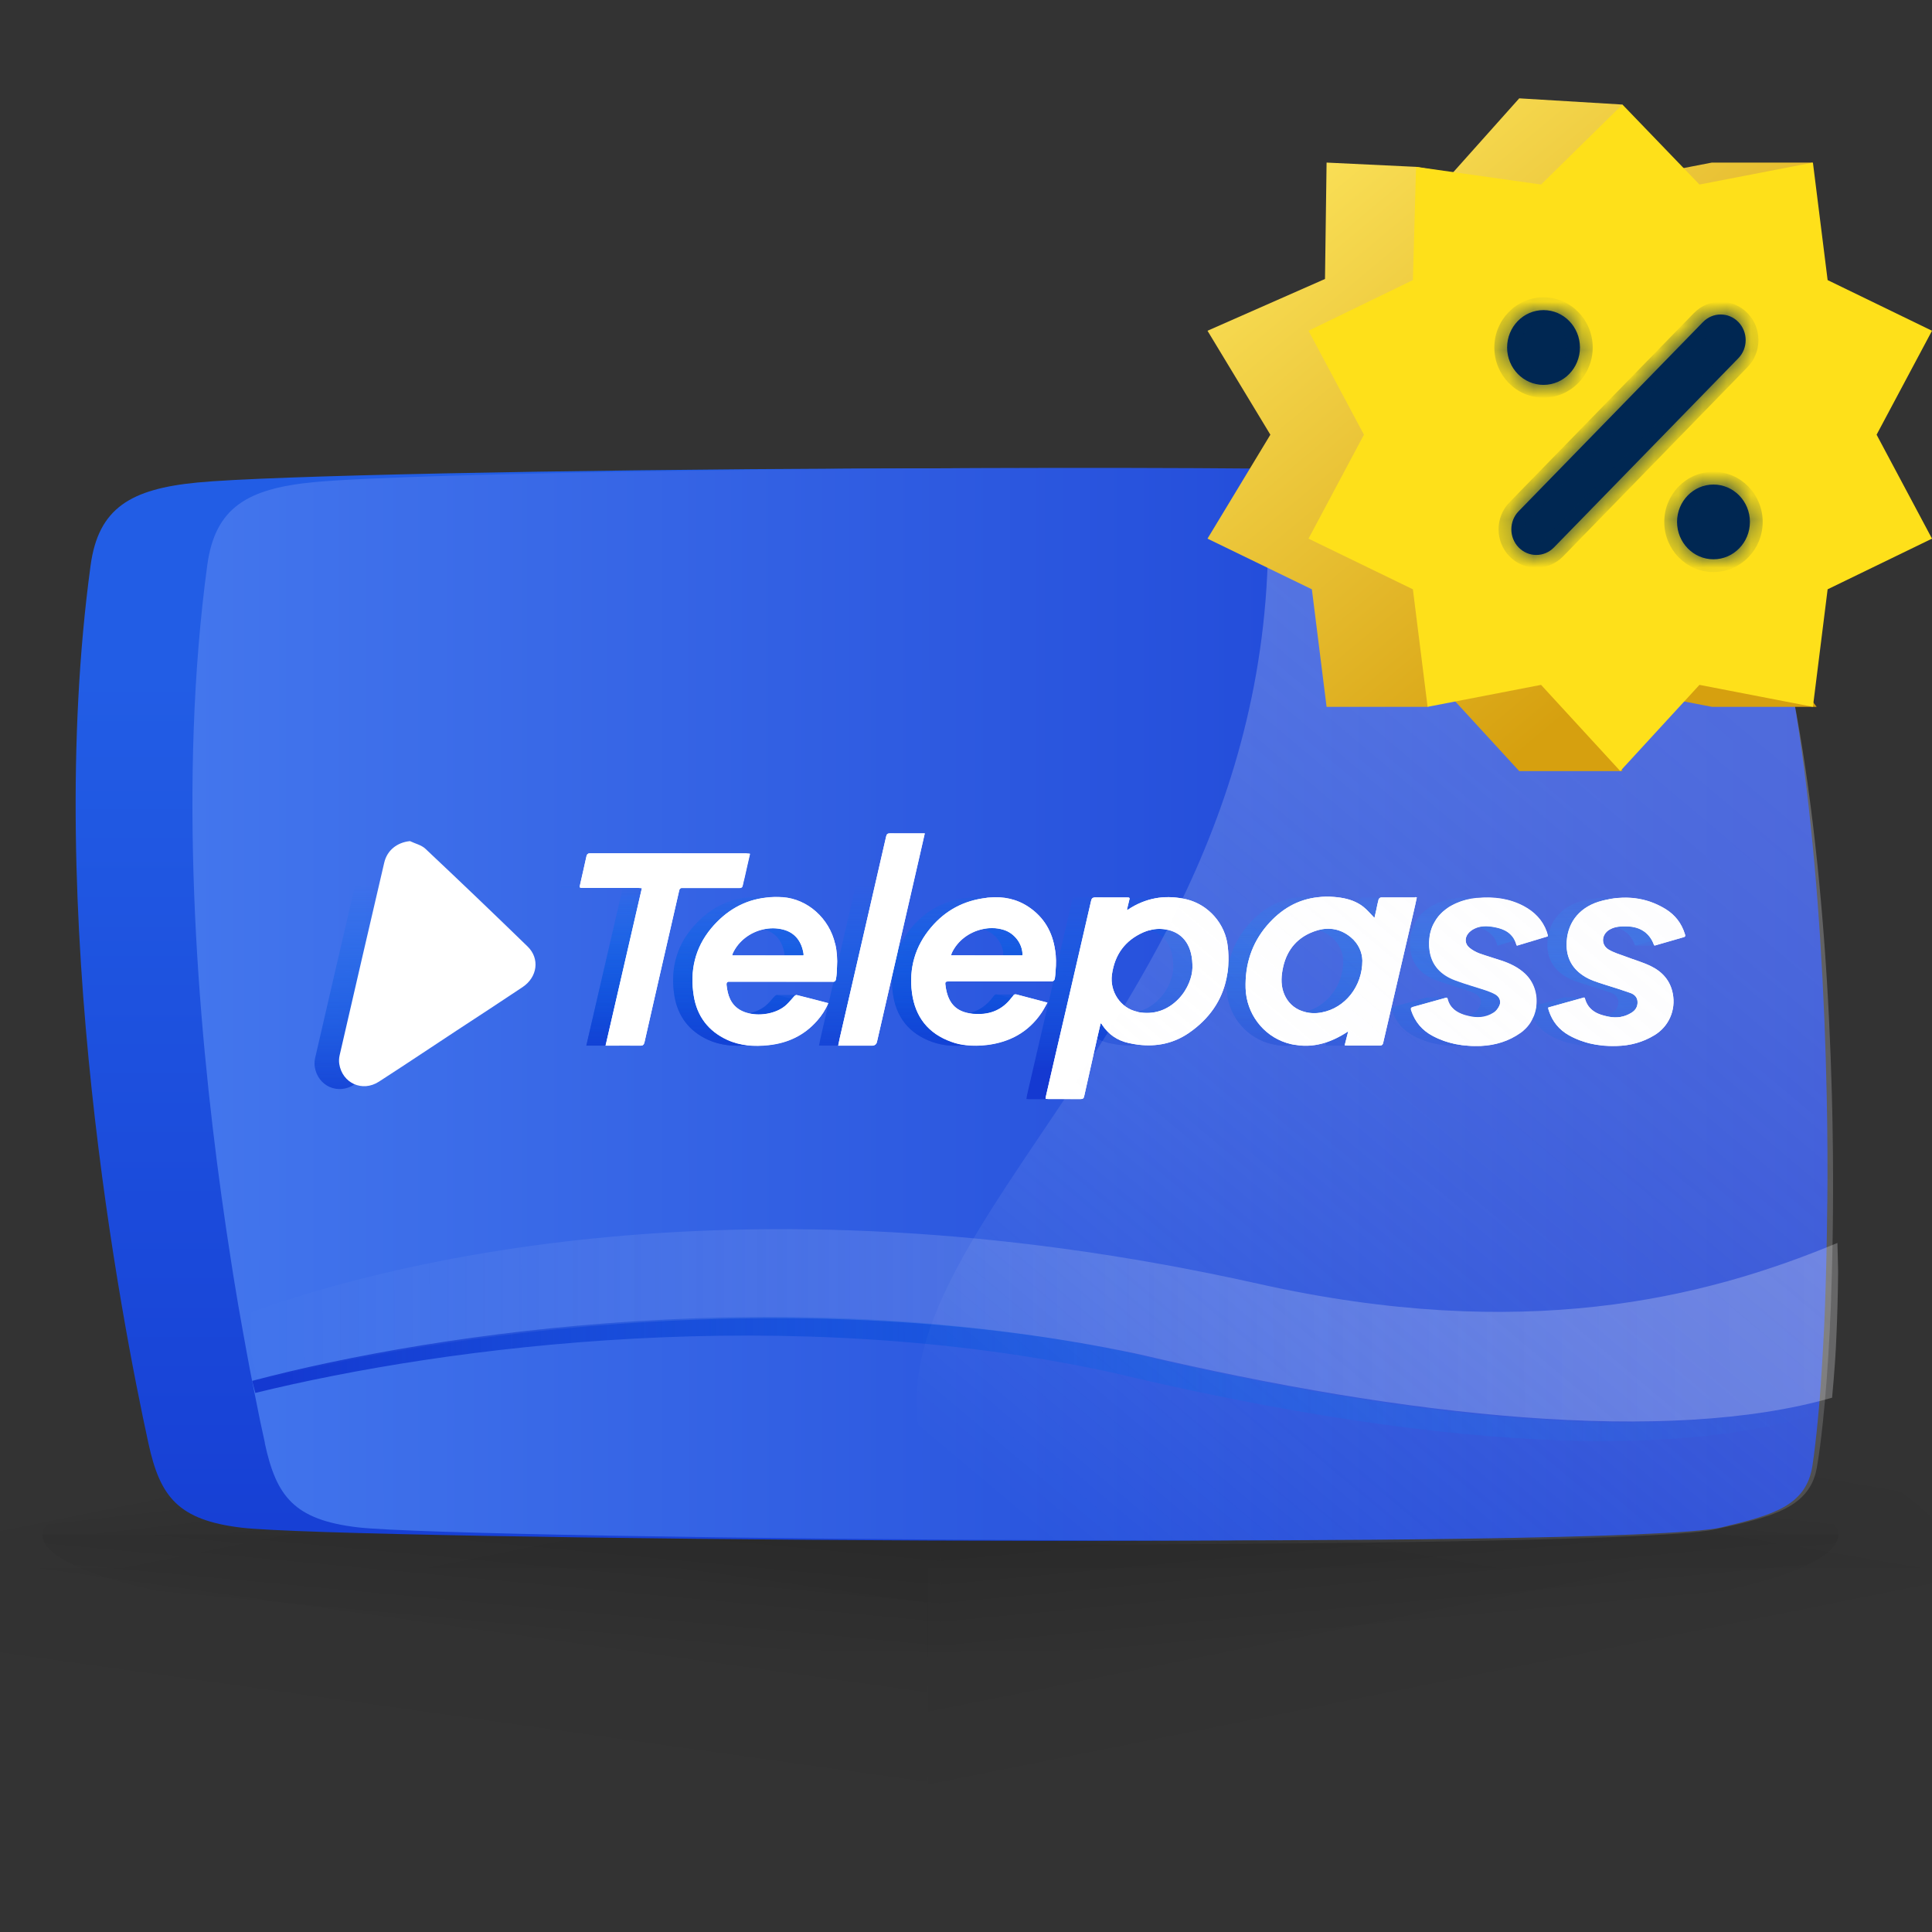 <svg width="80" height="80" viewBox="0 0 80 80" fill="none" xmlns="http://www.w3.org/2000/svg">
<rect x="0" y="0" width="80" height="80" fill="#333333" stroke="none"/>
<g clip-path="url(#clip0_6720_193381)">
<g clip-path="url(#clip1_6720_193381)">
<path opacity="0.05" d="M-4.09 64.929H38.408V75.312C14.825 75.156 -4.09 70.562 -4.09 64.929Z" fill="url(#paint0_linear_6720_193381)"/>
<path opacity="0.05" d="M38.408 55.13V64.933H-4.092C-4.092 59.518 14.404 55.125 37.22 55.125C37.617 55.125 38.014 55.125 38.408 55.125V55.13Z" fill="url(#paint1_linear_6720_193381)"/>
<path opacity="0.05" d="M38.408 64.933H80.908C80.908 59.518 62.413 55.125 39.596 55.125C39.199 55.125 38.803 55.125 38.408 55.125V64.933Z" fill="url(#paint2_linear_6720_193381)"/>
<g opacity="0.05">
<path d="M80.904 64.929H38.406V75.312C61.989 75.156 80.904 70.562 80.904 64.929Z" fill="url(#paint3_linear_6720_193381)" style="mix-blend-mode:multiply"/>
</g>
<g opacity="0.7">
<path opacity="0.2" d="M38.939 59.377V63.543H1.752C1.752 61.242 17.936 59.375 37.9 59.375C38.247 59.375 38.594 59.375 38.939 59.375V59.377Z" fill="url(#paint4_linear_6720_193381)"/>
<path opacity="0.2" d="M38.939 59.377V63.543H76.127C76.127 61.242 59.943 59.375 39.979 59.375C39.632 59.375 39.285 59.375 38.939 59.375V59.377Z" fill="url(#paint5_linear_6720_193381)"/>
<path opacity="0.2" d="M1.752 63.543H38.939V68.406C18.304 68.333 1.752 66.181 1.752 63.543Z" fill="url(#paint6_linear_6720_193381)"/>
<path opacity="0.2" d="M76.127 63.543H38.939V68.406C59.575 68.333 76.127 66.181 76.127 63.543Z" fill="url(#paint7_linear_6720_193381)"/>
</g>
<path d="M67.995 21.984C67.517 20.49 66.007 20.31 63.768 19.98C57.078 19 14.04 19.411 8.174 19.98C5.419 20.246 4.074 21.029 3.751 23.415C1.784 37.849 5.037 54.686 6.149 59.778C6.63 61.978 7.37 62.946 10.012 63.259C14.14 63.751 62.912 64.184 66.741 63.259C68.85 62.749 70.256 62.381 70.514 60.707C71.53 54.057 70.017 31.268 67.999 21.98L67.995 21.984Z" fill="url(#paint8_linear_6720_193381)"/>
<path d="M75.661 49.838L75.661 49.958C75.649 51.281 75.622 52.548 75.582 53.73C75.574 53.952 75.566 54.171 75.558 54.385C75.546 54.607 75.538 54.821 75.53 55.031C75.49 55.832 75.446 56.581 75.398 57.279C75.382 57.51 75.362 57.733 75.35 57.951C75.322 58.26 75.297 58.555 75.269 58.837C75.201 59.54 75.129 60.165 75.049 60.691C74.792 62.37 73.392 62.734 71.293 63.243C70.275 63.487 66.109 63.637 60.45 63.718C55.812 63.783 50.169 63.8 44.458 63.778C30.908 63.736 16.931 63.496 14.807 63.243C12.177 62.931 11.441 61.963 10.966 59.762C10.966 59.754 10.966 59.745 10.966 59.736C10.845 59.201 10.704 58.529 10.551 57.741C10.482 57.412 10.418 57.065 10.345 56.697L10.216 56.003C10.104 55.387 9.983 54.727 9.862 54.025C9.826 53.802 9.789 53.575 9.749 53.344C9.685 52.963 9.62 52.569 9.56 52.163C9.431 51.332 9.298 50.459 9.173 49.542C8.149 42.131 7.374 32.309 8.583 23.4C8.908 21.015 10.243 20.231 12.986 19.966C16.895 19.585 37.343 19.272 52.462 19.405C53.306 19.405 54.139 19.418 54.951 19.431C61.298 19.512 66.378 19.679 68.337 19.966C70.565 20.291 72.073 20.471 72.549 21.965C74.617 27.604 75.469 37.015 75.64 45.359C75.672 46.896 75.681 48.395 75.665 49.834L75.661 49.838Z" fill="url(#paint9_linear_6720_193381)"/>
<path d="M36.843 34.508C36.581 34.508 36.322 34.507 36.064 34.507C35.961 34.507 35.924 34.536 35.9 34.639C35.486 36.441 35.072 38.247 34.65 40.05C34.605 40.251 34.56 40.452 34.515 40.653C34.335 41.433 34.154 42.213 33.974 42.993C33.954 43.088 33.937 43.182 33.913 43.293L35.307 43.293C35.425 43.293 35.496 43.239 35.52 43.129C36.118 40.535 36.712 37.948 37.306 35.353C37.372 35.078 37.434 34.803 37.499 34.508L36.843 34.508ZM68.974 38.676C68.839 38.229 68.572 37.888 68.183 37.642C68.023 37.543 67.863 37.461 67.703 37.399C67.654 37.374 67.604 37.358 67.555 37.342C67.342 37.264 67.129 37.214 66.911 37.19L66.899 37.19C66.46 37.136 66.009 37.177 65.55 37.292C64.672 37.513 64.135 38.125 64.082 38.975C64.041 39.562 64.251 40.05 64.755 40.387C65.026 40.572 65.333 40.662 65.637 40.761C65.998 40.876 66.359 40.987 66.711 41.11C66.875 41.168 67.007 41.287 67.011 41.48C67.019 41.681 66.925 41.833 66.752 41.936C66.662 41.993 66.568 42.034 66.474 42.063L66.466 42.063C66.437 42.075 66.404 42.083 66.375 42.092C66.342 42.104 66.302 42.112 66.269 42.116C66.125 42.137 65.973 42.128 65.826 42.1C65.801 42.1 65.781 42.091 65.76 42.083C65.379 42.005 65.046 41.861 64.886 41.496C64.862 41.442 64.846 41.389 64.829 41.327C64.829 41.319 64.817 41.315 64.8 41.299C64.403 41.409 64.005 41.524 63.599 41.635C63.509 41.66 63.41 41.688 63.32 41.713C63.32 41.742 63.32 41.75 63.32 41.762C63.328 41.791 63.336 41.824 63.349 41.852C63.382 41.947 63.423 42.037 63.464 42.128L63.464 42.136C63.496 42.193 63.529 42.255 63.566 42.308C63.644 42.431 63.743 42.538 63.853 42.637C63.874 42.657 63.894 42.674 63.919 42.69C64.001 42.756 64.083 42.813 64.177 42.867C64.793 43.212 65.453 43.327 66.15 43.311C66.232 43.311 66.31 43.303 66.388 43.294L66.396 43.294C66.466 43.286 66.531 43.278 66.601 43.27C66.999 43.209 67.376 43.077 67.725 42.86C68.315 42.503 68.606 41.825 68.479 41.152C68.376 40.606 68.04 40.24 67.564 40.006C67.228 39.846 66.863 39.743 66.51 39.608C66.28 39.521 66.038 39.452 65.829 39.328C65.485 39.127 65.517 38.688 65.866 38.491C66.1 38.355 66.35 38.355 66.608 38.359C66.67 38.359 66.727 38.368 66.78 38.376C66.813 38.384 66.85 38.392 66.883 38.401C66.924 38.409 66.965 38.421 67.006 38.434C67.035 38.434 67.067 38.45 67.092 38.462C67.121 38.479 67.154 38.487 67.178 38.503C67.195 38.512 67.211 38.52 67.227 38.532C67.256 38.548 67.281 38.565 67.309 38.586C67.35 38.61 67.387 38.647 67.424 38.684C67.457 38.713 67.49 38.75 67.514 38.787C67.592 38.881 67.65 39 67.699 39.132C67.699 39.132 67.711 39.14 67.728 39.152C67.957 39.087 68.187 39.017 68.421 38.955C68.577 38.91 68.724 38.865 68.88 38.82C68.88 38.82 68.909 38.808 68.925 38.804C69.003 38.779 68.987 38.73 68.97 38.676L68.974 38.676ZM61.363 39.77C61.064 39.667 60.752 39.581 60.457 39.474C60.313 39.421 60.17 39.339 60.055 39.244C59.866 39.092 59.842 38.854 59.985 38.661C60.055 38.575 60.157 38.497 60.26 38.448C60.518 38.317 60.805 38.333 61.08 38.382C61.109 38.391 61.142 38.395 61.17 38.403C61.178 38.403 61.183 38.403 61.187 38.403C61.232 38.415 61.277 38.428 61.322 38.44C61.33 38.44 61.334 38.44 61.339 38.448C61.388 38.465 61.437 38.481 61.482 38.506C61.576 38.547 61.663 38.6 61.736 38.674C61.753 38.691 61.765 38.703 61.781 38.719C61.81 38.748 61.835 38.781 61.859 38.81C61.884 38.843 61.9 38.88 61.917 38.912C61.933 38.937 61.941 38.962 61.95 38.99C61.97 39.027 61.983 39.068 61.995 39.114C61.995 39.126 62.011 39.134 62.023 39.151C62.261 39.081 62.495 39.011 62.733 38.937C62.922 38.88 63.114 38.822 63.303 38.765C63.303 38.736 63.303 38.716 63.295 38.695C63.282 38.654 63.27 38.613 63.258 38.572C63.085 38.087 62.749 37.751 62.306 37.512C62.199 37.455 62.093 37.406 61.982 37.369C61.941 37.348 61.9 37.336 61.851 37.323C61.633 37.245 61.412 37.204 61.187 37.179C60.912 37.151 60.633 37.155 60.354 37.179C60.059 37.208 59.776 37.278 59.501 37.401C58.702 37.754 58.3 38.451 58.402 39.322C58.485 39.962 58.878 40.361 59.457 40.578C59.887 40.743 60.338 40.866 60.773 41.014C60.904 41.055 61.032 41.109 61.146 41.178C61.31 41.281 61.372 41.47 61.286 41.642C61.237 41.749 61.155 41.864 61.056 41.926C60.966 41.983 60.872 42.028 60.782 42.061C60.749 42.069 60.716 42.082 60.687 42.086C60.659 42.086 60.626 42.098 60.593 42.102C60.351 42.139 60.109 42.102 59.863 42.024C59.838 42.016 59.822 42.007 59.806 41.999C59.531 41.909 59.313 41.757 59.199 41.49C59.178 41.449 59.166 41.404 59.153 41.354C59.145 41.326 59.129 41.309 59.116 41.305C59.075 41.305 59.047 41.313 59.034 41.317C58.6 41.441 58.165 41.559 57.73 41.678C57.636 41.703 57.612 41.744 57.648 41.834C57.804 42.311 58.104 42.66 58.547 42.89C59.162 43.214 59.826 43.325 60.515 43.297C60.548 43.297 60.581 43.297 60.614 43.289C60.642 43.289 60.675 43.289 60.704 43.281L60.737 43.281C60.872 43.264 61.003 43.244 61.13 43.211C61.184 43.199 61.237 43.186 61.286 43.17C61.598 43.084 61.893 42.944 62.168 42.751C62.976 42.181 63.057 40.97 62.348 40.3C62.069 40.041 61.733 39.881 61.376 39.762L61.363 39.77ZM30.118 35.335C28.227 35.334 26.332 35.334 24.438 35.333L23.642 35.333C23.544 35.333 23.507 35.362 23.486 35.46C23.404 35.842 23.314 36.224 23.228 36.61C23.191 36.766 23.196 36.766 23.355 36.766L25.615 36.766C25.664 36.766 25.713 36.775 25.783 36.779C25.279 38.955 24.784 41.118 24.28 43.298L25.227 43.298C25.387 43.298 25.543 43.298 25.699 43.299C25.715 43.299 25.727 43.299 25.744 43.299L25.756 43.299C25.756 43.299 25.785 43.299 25.789 43.29C25.789 43.29 25.818 43.274 25.83 43.266C25.859 43.241 25.875 43.2 25.887 43.147C26.129 42.079 26.375 41.012 26.616 39.949C26.854 38.926 27.088 37.908 27.321 36.886C27.342 36.804 27.374 36.771 27.46 36.771C27.629 36.779 27.797 36.771 27.969 36.771L28.223 36.771C28.223 36.771 28.236 36.771 28.244 36.771C28.244 36.771 28.244 36.771 28.252 36.771C28.252 36.771 28.26 36.771 28.264 36.771C28.277 36.771 28.285 36.771 28.293 36.771L28.309 36.771C28.309 36.771 28.309 36.771 28.318 36.771C28.318 36.771 28.318 36.771 28.326 36.771C28.326 36.771 28.334 36.771 28.338 36.771C28.338 36.771 28.346 36.771 28.35 36.771L28.359 36.771C28.359 36.771 28.359 36.771 28.367 36.771L28.761 36.771C28.929 36.772 29.097 36.772 29.265 36.772L29.802 36.772C29.892 36.772 29.938 36.743 29.95 36.649C29.97 36.546 29.995 36.443 30.023 36.341C30.097 36.016 30.167 35.692 30.249 35.351C30.187 35.351 30.15 35.343 30.113 35.343L30.118 35.335ZM42.893 39.338C42.786 38.59 42.437 37.983 41.802 37.556C41.498 37.35 41.166 37.231 40.817 37.182C40.604 37.153 40.387 37.149 40.161 37.165C39.189 37.247 38.382 37.657 37.754 38.396C37.508 38.691 37.316 39.004 37.184 39.332C37.184 39.332 37.184 39.344 37.184 39.348C37.049 39.681 36.967 40.022 36.943 40.391C36.926 40.625 36.934 40.859 36.967 41.105C37.095 42.103 37.636 42.797 38.596 43.138C39.051 43.303 39.523 43.327 40.003 43.278C40.027 43.278 40.052 43.278 40.076 43.27C41.011 43.155 41.782 42.741 42.323 41.949C42.323 41.949 42.332 41.936 42.336 41.924C42.422 41.801 42.492 41.666 42.578 41.518C42.418 41.477 42.262 41.44 42.114 41.394C42.032 41.374 41.954 41.353 41.872 41.333C41.675 41.279 41.474 41.23 41.278 41.177C41.236 41.164 41.208 41.176 41.187 41.201C41.179 41.209 41.175 41.214 41.167 41.222C41.154 41.234 41.146 41.246 41.138 41.255C40.863 41.636 40.519 41.87 40.101 41.956C39.953 41.985 39.789 41.997 39.621 41.989C38.854 41.956 38.473 41.611 38.362 40.884C38.337 40.72 38.41 40.638 38.579 40.638L39.375 40.638C40.486 40.639 41.601 40.639 42.717 40.639C42.828 40.639 42.869 40.602 42.885 40.487C42.93 40.101 42.95 39.72 42.893 39.338ZM38.583 39.558C38.599 39.517 38.607 39.48 38.62 39.451C38.976 38.696 39.858 38.286 40.67 38.475C40.699 38.475 40.719 38.487 40.748 38.495C41.203 38.627 41.56 39.087 41.544 39.559L38.583 39.558ZM33.785 39.08C33.555 38.07 32.718 37.286 31.726 37.166C31.689 37.158 31.648 37.154 31.611 37.15C30.409 37.072 29.417 37.515 28.646 38.442C27.974 39.255 27.761 40.203 27.925 41.234C28.065 42.076 28.532 42.692 29.307 43.049C29.828 43.288 30.386 43.333 30.948 43.28C30.977 43.28 31.005 43.28 31.034 43.272C31.821 43.185 32.502 42.87 33.035 42.262C33.224 42.049 33.379 41.815 33.498 41.535C33.314 41.486 33.137 41.441 32.957 41.396C32.899 41.379 32.846 41.367 32.793 41.355C32.588 41.301 32.387 41.252 32.182 41.203C32.173 41.203 32.165 41.203 32.157 41.203C32.149 41.203 32.141 41.211 32.132 41.211C32.112 41.223 32.096 41.235 32.079 41.252C31.948 41.387 31.837 41.543 31.69 41.658C31.501 41.81 31.263 41.913 31.009 41.962C30.599 42.048 30.152 42.002 29.832 41.818C29.438 41.584 29.319 41.206 29.274 40.783C29.262 40.68 29.299 40.647 29.405 40.647C29.647 40.648 29.897 40.648 30.139 40.648L31.554 40.648C32.26 40.648 32.961 40.648 33.662 40.649C33.752 40.649 33.797 40.62 33.81 40.513C33.875 40.033 33.883 39.553 33.776 39.076L33.785 39.08ZM29.524 39.559C29.536 39.523 29.544 39.49 29.557 39.461C29.922 38.706 30.795 38.291 31.607 38.48C31.619 38.48 31.631 38.48 31.64 38.489C32.148 38.62 32.411 39.002 32.485 39.507C32.485 39.523 32.485 39.536 32.477 39.56L29.52 39.559L29.524 39.559ZM57.811 37.162C57.34 37.162 56.864 37.162 56.388 37.162C56.356 37.162 56.306 37.207 56.294 37.244C56.278 37.297 56.265 37.355 56.253 37.412C56.233 37.494 56.22 37.584 56.2 37.667C56.171 37.786 56.147 37.901 56.118 38.007C55.966 37.855 55.831 37.687 55.667 37.556C55.343 37.301 54.965 37.194 54.568 37.153C54.531 37.153 54.49 37.145 54.449 37.141C53.317 37.058 52.394 37.464 51.664 38.326C51.25 38.815 50.988 39.357 50.865 39.948C50.865 39.948 50.865 39.96 50.865 39.964C50.832 40.141 50.804 40.321 50.791 40.506C50.783 40.642 50.783 40.785 50.791 40.929C50.825 41.96 51.501 42.875 52.482 43.184C52.888 43.311 53.281 43.336 53.667 43.27C54.044 43.217 54.409 43.081 54.766 42.876C54.848 42.831 54.934 42.774 55.041 42.708C54.999 42.868 54.959 43.012 54.926 43.164C54.913 43.205 54.901 43.246 54.893 43.291C54.946 43.291 54.979 43.299 55.016 43.299L55.816 43.3C55.988 43.3 56.164 43.3 56.337 43.3C56.349 43.3 56.365 43.3 56.369 43.3C56.443 43.291 56.472 43.255 56.488 43.172C56.902 41.383 57.32 39.593 57.738 37.798C57.787 37.593 57.832 37.384 57.877 37.17C57.848 37.17 57.836 37.158 57.82 37.158L57.811 37.162ZM53.945 41.919C53.306 42.042 52.727 41.804 52.444 41.299C52.272 40.983 52.243 40.642 52.292 40.293C52.395 39.546 52.747 38.963 53.44 38.643C53.83 38.467 54.215 38.409 54.588 38.516C54.777 38.569 54.958 38.664 55.138 38.808C55.474 39.083 55.614 39.452 55.622 39.777C55.622 40.82 54.938 41.694 54.027 41.903C53.999 41.911 53.974 41.919 53.945 41.923L53.945 41.919ZM50.045 39.204C49.95 38.252 49.241 37.459 48.334 37.241C48.215 37.212 48.096 37.192 47.982 37.175C47.567 37.122 47.157 37.151 46.768 37.266C46.522 37.335 46.28 37.442 46.046 37.581C45.993 37.614 45.939 37.651 45.878 37.688C45.878 37.663 45.87 37.651 45.878 37.647C45.907 37.528 45.935 37.409 45.964 37.294C45.993 37.163 45.993 37.163 45.857 37.163L45.328 37.162C45.082 37.162 44.832 37.162 44.586 37.162C44.459 37.162 44.41 37.195 44.381 37.322C44.16 38.295 43.934 39.264 43.713 40.233C43.685 40.368 43.652 40.5 43.619 40.635C43.525 41.054 43.431 41.469 43.328 41.888C43.062 43.037 42.795 44.187 42.529 45.336C42.517 45.389 42.513 45.447 42.501 45.508C42.554 45.508 42.587 45.517 42.624 45.517C43.071 45.517 43.509 45.517 43.952 45.517L43.961 45.517C44.051 45.517 44.084 45.48 44.1 45.394C44.256 44.692 44.415 43.994 44.571 43.292C44.641 42.992 44.706 42.688 44.78 42.381C44.8 42.393 44.805 42.393 44.809 42.397C44.821 42.413 44.837 42.422 44.842 42.442C45.002 42.68 45.198 42.869 45.432 43.005C45.584 43.091 45.748 43.153 45.928 43.194C46.343 43.288 46.753 43.321 47.142 43.268L47.151 43.268C47.602 43.215 48.028 43.055 48.43 42.78C49.681 41.922 50.201 40.703 50.049 39.213L50.045 39.204ZM45.243 40.361C45.358 39.531 45.784 38.94 46.551 38.604C46.883 38.46 47.231 38.423 47.588 38.51C47.596 38.51 47.605 38.51 47.613 38.518C48.228 38.678 48.601 39.2 48.581 40.083C48.573 40.431 48.405 40.949 48.003 41.363C47.733 41.642 47.425 41.823 47.085 41.897C46.847 41.954 46.597 41.958 46.334 41.909C45.62 41.777 45.149 41.079 45.243 40.365L45.243 40.361Z" fill="url(#paint10_linear_6720_193381)"/>
<path d="M50.046 39.201C49.951 38.248 49.241 37.455 48.335 37.237C48.216 37.208 48.097 37.187 47.982 37.171C47.568 37.117 47.158 37.146 46.768 37.261C46.522 37.331 46.28 37.437 46.047 37.577C45.993 37.61 45.94 37.647 45.878 37.684C45.878 37.659 45.87 37.647 45.878 37.643C45.907 37.524 45.936 37.404 45.964 37.289C45.993 37.158 45.993 37.158 45.858 37.158L45.329 37.158C45.083 37.158 44.832 37.158 44.586 37.157C44.459 37.157 44.41 37.19 44.381 37.318C44.16 38.291 43.935 39.261 43.714 40.23C43.685 40.366 43.652 40.497 43.619 40.633C43.525 41.052 43.431 41.467 43.328 41.886C43.062 43.036 42.796 44.186 42.529 45.336C42.517 45.389 42.513 45.447 42.501 45.508C42.554 45.508 42.587 45.517 42.624 45.517C43.071 45.517 43.51 45.517 43.953 45.517L43.961 45.517C44.051 45.517 44.084 45.48 44.1 45.394C44.256 44.691 44.416 43.993 44.571 43.291C44.641 42.991 44.706 42.687 44.78 42.379C44.801 42.391 44.805 42.391 44.809 42.395C44.821 42.412 44.838 42.42 44.842 42.441C45.002 42.679 45.199 42.868 45.432 43.004C45.584 43.09 45.748 43.151 45.929 43.193C46.343 43.287 46.753 43.32 47.143 43.267L47.151 43.267C47.602 43.214 48.029 43.054 48.431 42.779C49.681 41.92 50.202 40.7 50.05 39.209L50.046 39.201ZM45.243 40.358C45.358 39.528 45.784 38.937 46.551 38.6C46.883 38.456 47.232 38.419 47.589 38.506C47.597 38.506 47.605 38.506 47.613 38.514C48.228 38.675 48.602 39.196 48.582 40.08C48.574 40.429 48.406 40.946 48.004 41.361C47.733 41.64 47.425 41.821 47.085 41.895C46.847 41.952 46.597 41.956 46.334 41.907C45.621 41.775 45.149 41.077 45.243 40.362L45.243 40.358Z" fill="url(#paint11_linear_6720_193381)"/>
<path d="M57.812 37.156C57.34 37.156 56.864 37.155 56.389 37.155C56.356 37.155 56.307 37.2 56.294 37.237C56.278 37.291 56.266 37.348 56.253 37.406C56.233 37.488 56.221 37.578 56.2 37.66C56.171 37.78 56.147 37.895 56.118 38.001C55.966 37.849 55.831 37.681 55.667 37.549C55.343 37.295 54.965 37.188 54.568 37.147C54.531 37.147 54.49 37.138 54.449 37.134C53.317 37.052 52.394 37.458 51.664 38.32C51.25 38.809 50.988 39.351 50.865 39.943C50.865 39.943 50.865 39.955 50.865 39.959C50.832 40.136 50.803 40.316 50.791 40.501C50.783 40.637 50.783 40.781 50.791 40.925C50.824 41.956 51.501 42.872 52.482 43.18C52.888 43.308 53.281 43.333 53.667 43.267C54.044 43.214 54.409 43.078 54.766 42.873C54.848 42.828 54.934 42.77 55.041 42.705C55 42.865 54.959 43.008 54.926 43.16C54.913 43.202 54.901 43.243 54.893 43.288C54.946 43.288 54.979 43.296 55.016 43.296L55.816 43.296C55.988 43.296 56.164 43.296 56.337 43.296C56.349 43.296 56.365 43.296 56.37 43.296C56.443 43.288 56.472 43.251 56.488 43.169C56.902 41.378 57.32 39.587 57.738 37.792C57.787 37.587 57.832 37.377 57.877 37.164C57.849 37.164 57.836 37.152 57.82 37.152L57.812 37.156ZM53.945 41.915C53.306 42.038 52.727 41.8 52.444 41.295C52.272 40.978 52.243 40.637 52.292 40.288C52.395 39.541 52.747 38.957 53.44 38.637C53.83 38.461 54.215 38.403 54.588 38.51C54.777 38.564 54.958 38.658 55.138 38.802C55.474 39.077 55.614 39.447 55.622 39.772C55.623 40.815 54.938 41.69 54.027 41.899C53.999 41.907 53.974 41.916 53.945 41.92L53.945 41.915Z" fill="url(#paint12_linear_6720_193381)"/>
<path d="M33.786 39.079C33.556 38.069 32.719 37.284 31.726 37.164C31.689 37.156 31.649 37.152 31.612 37.148C30.41 37.069 29.418 37.513 28.647 38.441C27.974 39.254 27.761 40.203 27.926 41.234C28.065 42.076 28.533 42.692 29.308 43.05C29.829 43.288 30.387 43.334 30.949 43.281C30.977 43.281 31.006 43.281 31.035 43.272C31.822 43.186 32.503 42.87 33.036 42.263C33.184 42.09 32.982 41.691 32.958 41.392C32.95 41.318 32.958 41.252 32.982 41.199L32.974 41.199C32.564 41.198 32.47 41.198 32.187 41.198C32.178 41.198 32.17 41.198 32.162 41.198C32.154 41.198 32.146 41.206 32.137 41.206C32.117 41.219 32.101 41.231 32.084 41.248C31.953 41.383 31.842 41.539 31.695 41.654C31.506 41.806 31.268 41.909 31.014 41.958C30.604 42.044 30.157 41.999 29.837 41.814C29.443 41.579 29.324 41.202 29.279 40.778C29.267 40.676 29.303 40.643 29.41 40.643C29.652 40.643 29.902 40.643 30.144 40.643L31.559 40.644C32.264 40.644 32.966 40.644 33.667 40.644C33.757 40.644 33.802 40.615 33.815 40.509C33.88 40.028 33.888 39.547 33.782 39.071L33.786 39.079ZM29.525 39.558C29.537 39.521 29.545 39.489 29.558 39.46C29.922 38.704 30.796 38.289 31.608 38.479C31.62 38.479 31.632 38.479 31.641 38.487C32.149 38.618 32.412 39.001 32.486 39.506C32.486 39.522 32.486 39.535 32.477 39.559L29.52 39.558L29.525 39.558Z" fill="url(#paint13_linear_6720_193381)"/>
<path d="M42.894 39.339C42.787 38.592 42.438 37.983 41.802 37.556C41.498 37.35 41.166 37.231 40.818 37.182C40.605 37.153 40.387 37.149 40.161 37.165C39.19 37.247 38.382 37.658 37.754 38.397C37.508 38.693 37.316 39.005 37.184 39.333C37.184 39.333 37.184 39.346 37.184 39.35C37.049 39.682 36.967 40.023 36.943 40.393C36.926 40.627 36.935 40.861 36.968 41.108C37.095 42.106 37.636 42.8 38.596 43.142C39.051 43.306 39.523 43.331 40.003 43.282C40.028 43.282 40.052 43.282 40.077 43.274C41.012 43.159 41.783 42.744 42.324 41.952C42.324 41.952 42.332 41.939 42.336 41.927C42.365 41.82 42.197 41.582 42.115 41.397C42.074 41.307 42.053 41.228 42.082 41.179L42.029 41.179C41.721 41.179 41.627 41.179 41.282 41.179C41.241 41.179 41.208 41.187 41.192 41.204C41.184 41.212 41.179 41.216 41.171 41.224C41.159 41.236 41.151 41.249 41.143 41.257C40.868 41.639 40.523 41.873 40.105 41.959C39.958 41.988 39.794 42 39.625 41.992C38.858 41.959 38.477 41.614 38.366 40.886C38.341 40.722 38.414 40.64 38.583 40.64L39.379 40.64C40.49 40.641 41.606 40.641 42.721 40.641C42.832 40.641 42.873 40.604 42.89 40.489C42.935 40.103 42.955 39.721 42.898 39.339L42.894 39.339ZM38.583 39.56C38.599 39.519 38.608 39.481 38.62 39.453C38.977 38.697 39.858 38.286 40.67 38.476C40.699 38.476 40.719 38.488 40.748 38.496C41.203 38.628 41.56 39.088 41.544 39.56L38.583 39.56Z" fill="url(#paint14_linear_6720_193381)"/>
<path d="M30.253 35.34C30.175 35.685 30.101 36.01 30.028 36.334C30.003 36.437 29.974 36.539 29.958 36.642C29.942 36.733 29.901 36.761 29.806 36.761C29.195 36.761 28.58 36.761 27.969 36.761C27.801 36.761 27.633 36.765 27.464 36.761C27.378 36.761 27.341 36.789 27.325 36.876C27.096 37.898 26.858 38.917 26.624 39.94C26.378 41.008 26.133 42.072 25.895 43.14C25.87 43.255 25.825 43.3 25.702 43.296C25.28 43.288 24.854 43.296 24.431 43.295L24.279 43.295C24.783 41.114 25.279 38.949 25.783 36.772C25.717 36.772 25.668 36.764 25.619 36.764C24.864 36.764 24.114 36.764 23.359 36.763C23.199 36.763 23.195 36.763 23.232 36.603C23.318 36.221 23.408 35.839 23.49 35.457C23.511 35.363 23.547 35.334 23.646 35.334C25.803 35.335 27.964 35.335 30.122 35.336C30.159 35.336 30.2 35.336 30.257 35.344L30.253 35.34Z" fill="url(#paint15_linear_6720_193381)"/>
<path d="M63.299 38.771C62.868 38.898 62.446 39.029 62.019 39.157C62.007 39.136 61.995 39.128 61.995 39.12C61.868 38.651 61.511 38.466 61.08 38.388C60.805 38.339 60.522 38.322 60.26 38.453C60.157 38.503 60.055 38.577 59.989 38.667C59.846 38.86 59.87 39.094 60.055 39.246C60.174 39.345 60.318 39.423 60.461 39.477C60.76 39.587 61.064 39.67 61.367 39.773C61.724 39.892 62.061 40.052 62.336 40.311C63.049 40.981 62.964 42.188 62.16 42.759C61.668 43.108 61.114 43.281 60.507 43.305C59.814 43.334 59.154 43.222 58.538 42.898C58.095 42.668 57.796 42.314 57.636 41.842C57.603 41.747 57.623 41.71 57.722 41.686C58.157 41.567 58.591 41.444 59.026 41.325C59.104 41.296 59.9 41.247 59.92 41.325C60.014 41.699 59.514 41.925 59.859 42.031C60.269 42.163 60.683 42.18 61.06 41.933C61.159 41.872 61.241 41.757 61.29 41.65C61.372 41.477 61.31 41.288 61.146 41.186C61.031 41.116 60.9 41.062 60.773 41.017C60.334 40.869 59.887 40.75 59.452 40.585C58.874 40.367 58.476 39.969 58.398 39.328C58.291 38.461 58.697 37.763 59.497 37.406C59.767 37.283 60.054 37.217 60.346 37.188C61.026 37.123 61.683 37.189 62.298 37.522C62.745 37.76 63.077 38.097 63.254 38.578C63.27 38.619 63.278 38.66 63.291 38.701C63.295 38.717 63.295 38.738 63.299 38.771Z" fill="url(#paint16_linear_6720_193381)"/>
<path d="M63.323 41.711C63.819 41.571 64.315 41.432 64.803 41.296C64.91 41.297 65.521 41.297 65.599 41.297C65.73 41.81 65.365 42.011 65.825 42.098C66.153 42.16 66.464 42.114 66.756 41.938C66.928 41.831 67.022 41.683 67.014 41.482C67.006 41.285 66.878 41.17 66.714 41.112C66.362 40.985 66.001 40.874 65.64 40.763C65.332 40.664 65.025 40.574 64.754 40.389C64.245 40.052 64.036 39.563 64.077 38.975C64.134 38.129 64.671 37.513 65.549 37.295C66.467 37.066 67.353 37.136 68.178 37.646C68.572 37.888 68.834 38.233 68.969 38.677C68.986 38.73 68.6 39.133 68.519 39.153C68.19 39.153 68.051 39.153 67.723 39.153C67.706 39.141 67.698 39.137 67.694 39.133C67.522 38.648 67.144 38.381 66.603 38.36C66.345 38.352 66.094 38.355 65.861 38.487C65.512 38.684 65.48 39.124 65.824 39.325C66.033 39.448 66.275 39.518 66.505 39.605C66.858 39.736 67.223 39.839 67.559 40.003C68.035 40.233 68.367 40.603 68.47 41.146C68.597 41.824 68.306 42.497 67.719 42.858C67.236 43.154 66.711 43.298 66.145 43.31C65.448 43.326 64.787 43.207 64.172 42.865C63.762 42.635 63.487 42.298 63.339 41.855C63.331 41.826 63.323 41.793 63.315 41.764C63.315 41.752 63.315 41.74 63.315 41.715L63.323 41.711Z" fill="url(#paint17_linear_6720_193381)"/>
<path d="M37.5 34.506C37.434 34.802 37.373 35.077 37.307 35.353C36.713 37.945 36.119 40.537 35.521 43.129C35.496 43.242 35.424 43.298 35.304 43.298C34.889 43.297 34.471 43.297 34.057 43.297C34.016 43.297 33.971 43.297 33.913 43.297C33.938 43.186 33.954 43.092 33.975 42.997C34.618 40.212 35.257 37.423 35.896 34.633C35.917 34.535 35.958 34.502 36.06 34.502C36.491 34.506 36.926 34.502 37.356 34.502C37.393 34.502 37.434 34.502 37.496 34.502L37.5 34.506Z" fill="url(#paint18_linear_6720_193381)"/>
<path d="M15.961 34.948C16.177 35.052 16.438 35.11 16.602 35.265C18.023 36.603 19.434 37.953 20.832 39.313C21.345 39.812 21.241 40.579 20.624 40.992C19.723 41.597 18.811 42.189 17.905 42.784C16.827 43.493 15.756 44.212 14.671 44.911C13.989 45.35 13.161 44.971 13.034 44.179C13.015 44.062 13.021 43.934 13.047 43.819C13.659 41.16 14.273 38.5 14.894 35.841C15.015 35.322 15.432 35.001 15.959 34.948L15.961 34.948Z" fill="url(#paint19_linear_6720_193381)"/>
<path d="M36.842 34.511C36.752 34.511 36.715 34.544 36.694 34.642C36.055 37.425 35.412 40.213 34.769 42.997C34.748 43.091 34.732 43.185 34.708 43.296L36.102 43.297C36.219 43.297 36.291 43.242 36.315 43.133C36.524 42.221 36.733 41.31 36.942 40.398C37.02 40.049 37.102 39.7 37.184 39.356C37.184 39.356 37.184 39.343 37.184 39.339C37.487 38.013 37.794 36.687 38.097 35.357C38.163 35.082 38.224 34.807 38.29 34.511L36.838 34.511L36.842 34.511ZM69.769 38.676C69.634 38.232 69.367 37.891 68.978 37.645C68.321 37.242 67.628 37.111 66.911 37.189L66.898 37.189C66.87 37.189 66.849 37.197 66.82 37.197C66.779 37.205 66.734 37.213 66.689 37.221C66.656 37.221 66.619 37.234 66.587 37.242C66.505 37.258 66.423 37.271 66.345 37.295C65.467 37.517 64.93 38.128 64.877 38.978C64.836 39.565 65.045 40.054 65.55 40.391C65.821 40.575 66.128 40.666 66.432 40.764C66.793 40.88 67.153 40.991 67.506 41.114C67.67 41.171 67.802 41.291 67.806 41.483C67.814 41.685 67.719 41.837 67.547 41.939C67.256 42.12 66.945 42.161 66.616 42.099C66.567 42.091 66.518 42.078 66.473 42.066L66.465 42.066C66.362 42.041 66.264 42.013 66.169 41.971C66.141 41.959 66.112 41.947 66.087 41.931C65.985 41.877 65.899 41.807 65.821 41.721C65.792 41.692 65.772 41.663 65.751 41.631C65.694 41.548 65.653 41.446 65.62 41.335C65.62 41.327 65.607 41.323 65.595 41.306C65.357 41.372 65.124 41.442 64.882 41.503C64.627 41.577 64.369 41.647 64.111 41.721L64.111 41.77C64.119 41.798 64.127 41.831 64.139 41.86C64.287 42.303 64.562 42.64 64.968 42.87C65.165 42.981 65.37 43.068 65.575 43.133C65.628 43.154 65.682 43.166 65.739 43.183C65.764 43.191 65.784 43.195 65.809 43.203C65.862 43.215 65.919 43.228 65.973 43.236C65.985 43.236 65.993 43.236 66.002 43.244C66.071 43.257 66.137 43.269 66.203 43.273C66.26 43.285 66.321 43.289 66.383 43.298L66.391 43.298C66.461 43.298 66.526 43.31 66.596 43.31C66.711 43.31 66.83 43.318 66.945 43.31C67.511 43.294 68.04 43.155 68.519 42.855C69.106 42.498 69.401 41.821 69.269 41.147C69.167 40.601 68.835 40.236 68.355 40.001C68.018 39.841 67.653 39.739 67.305 39.603C67.071 39.517 66.829 39.447 66.62 39.324C66.275 39.122 66.308 38.683 66.657 38.486C66.694 38.465 66.731 38.449 66.767 38.433C66.8 38.416 66.841 38.408 66.878 38.396C66.911 38.388 66.944 38.379 66.977 38.375C67.112 38.351 67.255 38.351 67.399 38.355C67.456 38.355 67.514 38.363 67.563 38.371C67.583 38.371 67.596 38.371 67.612 38.38C67.669 38.388 67.723 38.4 67.772 38.416C67.829 38.433 67.879 38.453 67.928 38.478C67.965 38.495 68.002 38.515 68.034 38.54C68.063 38.556 68.092 38.573 68.117 38.593C68.145 38.614 68.166 38.634 68.19 38.659C68.207 38.675 68.219 38.688 68.236 38.704C68.305 38.778 68.363 38.856 68.412 38.95C68.441 39.004 68.465 39.065 68.49 39.131C68.49 39.131 68.502 39.139 68.519 39.152C68.527 39.152 68.531 39.152 68.539 39.143C68.929 39.033 69.326 38.918 69.724 38.803C69.806 38.778 69.786 38.725 69.769 38.672L69.769 38.676ZM62.158 39.77C61.859 39.667 61.551 39.581 61.252 39.474C61.112 39.42 60.965 39.338 60.85 39.244C60.661 39.092 60.637 38.854 60.784 38.661C60.85 38.575 60.952 38.496 61.055 38.447C61.092 38.427 61.133 38.414 61.17 38.402C61.395 38.324 61.637 38.341 61.875 38.382C61.936 38.394 61.994 38.407 62.051 38.423C62.105 38.439 62.158 38.452 62.207 38.476C62.244 38.489 62.285 38.505 62.318 38.526C62.363 38.55 62.404 38.571 62.445 38.604C62.478 38.628 62.511 38.653 62.539 38.686C62.568 38.715 62.597 38.748 62.626 38.78C62.662 38.825 62.695 38.879 62.724 38.941C62.753 38.994 62.769 39.051 62.79 39.117C62.79 39.129 62.802 39.138 62.814 39.154C63.241 39.027 63.667 38.9 64.094 38.768C64.094 38.74 64.094 38.719 64.085 38.699C64.073 38.658 64.061 38.617 64.049 38.575C63.876 38.091 63.54 37.754 63.097 37.516C62.49 37.196 61.85 37.121 61.186 37.179C61.186 37.179 61.157 37.179 61.149 37.179C60.853 37.207 60.571 37.277 60.296 37.4C60.243 37.425 60.185 37.449 60.136 37.478C60.083 37.503 60.033 37.535 59.984 37.564C59.935 37.597 59.89 37.63 59.849 37.663C59.808 37.696 59.767 37.733 59.722 37.769C59.685 37.806 59.644 37.847 59.615 37.88C59.591 37.905 59.574 37.925 59.554 37.95C59.525 37.987 59.496 38.028 59.472 38.065C59.427 38.139 59.386 38.209 59.345 38.287C59.316 38.34 59.295 38.402 59.275 38.459C59.234 38.586 59.201 38.714 59.193 38.853C59.185 38.923 59.181 38.989 59.181 39.059C59.181 39.145 59.181 39.235 59.197 39.321C59.279 39.962 59.673 40.36 60.252 40.578C60.682 40.742 61.133 40.865 61.568 41.014C61.699 41.055 61.826 41.108 61.941 41.178C62.105 41.281 62.167 41.469 62.085 41.642C62.032 41.749 61.95 41.864 61.851 41.925C61.511 42.143 61.146 42.155 60.781 42.06C60.74 42.052 60.699 42.036 60.654 42.027C60.309 41.92 60.038 41.732 59.944 41.358C59.944 41.337 59.932 41.329 59.919 41.321L59.919 41.313C59.919 41.313 59.917 41.313 59.911 41.313C59.911 41.313 59.891 41.304 59.883 41.313C59.874 41.313 59.866 41.313 59.858 41.321C59.846 41.321 59.837 41.321 59.829 41.329C59.62 41.386 59.411 41.448 59.202 41.505C58.976 41.571 58.751 41.633 58.529 41.694C58.435 41.719 58.415 41.76 58.447 41.85C58.603 42.326 58.903 42.675 59.346 42.906C59.612 43.045 59.891 43.148 60.174 43.21C60.207 43.222 60.248 43.23 60.285 43.234C60.424 43.263 60.568 43.284 60.711 43.296L60.744 43.296C60.802 43.304 60.863 43.308 60.925 43.312C61.056 43.313 61.183 43.313 61.318 43.313C61.925 43.284 62.479 43.116 62.971 42.767C63.024 42.73 63.078 42.689 63.123 42.64C63.164 42.607 63.2 42.566 63.233 42.529C63.25 42.513 63.262 42.5 63.274 42.48C63.303 42.451 63.324 42.418 63.344 42.389C63.364 42.365 63.377 42.34 63.393 42.312C63.426 42.254 63.459 42.192 63.483 42.131C63.492 42.123 63.496 42.114 63.496 42.106C63.516 42.078 63.524 42.041 63.537 42.008C63.561 41.946 63.574 41.885 63.59 41.823C63.606 41.761 63.619 41.696 63.618 41.634C63.672 41.158 63.52 40.661 63.147 40.312C62.868 40.053 62.531 39.893 62.175 39.774L62.158 39.77ZM30.912 35.334L30.117 35.334C28.226 35.333 26.332 35.333 24.437 35.332L24.425 35.332C24.425 35.332 24.392 35.332 24.375 35.34C24.363 35.34 24.351 35.34 24.347 35.357C24.314 35.369 24.294 35.402 24.281 35.459C24.199 35.841 24.109 36.223 24.023 36.609C23.986 36.765 23.99 36.765 24.15 36.765L26.41 36.766C26.463 36.766 26.512 36.774 26.578 36.778C26.074 38.954 25.578 41.117 25.075 43.297L25.755 43.298C26.001 43.298 26.252 43.298 26.497 43.298L26.514 43.298C26.538 43.298 26.559 43.298 26.58 43.29C26.58 43.29 26.588 43.29 26.596 43.29C26.612 43.282 26.625 43.277 26.633 43.265C26.662 43.236 26.678 43.199 26.69 43.142C26.932 42.075 27.178 41.007 27.419 39.944C27.657 38.922 27.891 37.904 28.124 36.881C28.124 36.857 28.136 36.844 28.145 36.828C28.145 36.811 28.161 36.803 28.173 36.795C28.186 36.783 28.198 36.779 28.21 36.775C28.218 36.775 28.227 36.775 28.235 36.775C28.235 36.775 28.247 36.775 28.255 36.775C28.255 36.775 28.255 36.775 28.264 36.775L28.325 36.775C28.325 36.775 28.325 36.775 28.333 36.775C28.333 36.775 28.333 36.775 28.341 36.775C28.341 36.775 28.35 36.775 28.354 36.775C28.354 36.775 28.362 36.775 28.366 36.775L28.776 36.775C28.944 36.775 29.112 36.775 29.28 36.775L30.613 36.775C30.704 36.775 30.749 36.746 30.761 36.652C30.782 36.549 30.81 36.447 30.835 36.344C30.908 36.02 30.978 35.696 31.06 35.355C30.998 35.355 30.962 35.346 30.925 35.346L30.912 35.334ZM43.688 39.337C43.581 38.59 43.232 37.982 42.596 37.555C42.1 37.222 41.555 37.111 40.96 37.164C40.915 37.164 40.866 37.172 40.821 37.181C39.91 37.291 39.152 37.693 38.557 38.395C37.893 39.175 37.631 40.091 37.762 41.101C37.894 42.098 38.431 42.792 39.391 43.133C39.588 43.208 39.793 43.253 40.002 43.273C40.289 43.306 40.576 43.298 40.871 43.265C41.806 43.151 42.577 42.736 43.118 41.944C43.208 41.813 43.282 41.669 43.372 41.513C42.917 41.394 42.495 41.283 42.076 41.172L42.023 41.172C41.982 41.18 41.962 41.213 41.937 41.25C41.916 41.274 41.9 41.303 41.871 41.328C41.515 41.796 41.019 42.013 40.42 41.984C40.305 41.984 40.198 41.968 40.104 41.951C39.546 41.84 39.259 41.499 39.161 40.879C39.124 40.641 39.124 40.633 39.349 40.633L39.378 40.633C40.489 40.633 41.605 40.634 42.72 40.634L43.508 40.634C43.553 40.634 43.59 40.634 43.614 40.614C43.655 40.593 43.676 40.552 43.684 40.478C43.696 40.392 43.704 40.298 43.708 40.212C43.733 39.92 43.737 39.624 43.688 39.329L43.688 39.337ZM39.378 39.557C39.394 39.516 39.402 39.479 39.414 39.451C39.656 38.942 40.136 38.593 40.669 38.474C40.952 38.408 41.252 38.408 41.543 38.495C42.002 38.626 42.355 39.086 42.339 39.558L39.378 39.557ZM34.58 39.08C34.341 38.033 33.447 37.224 32.41 37.149C32.172 37.133 31.946 37.137 31.725 37.166C30.827 37.264 30.064 37.699 29.445 38.442C28.773 39.255 28.56 40.203 28.728 41.233C28.863 42.075 29.331 42.691 30.106 43.049C30.381 43.176 30.664 43.246 30.951 43.279C31.242 43.312 31.538 43.303 31.833 43.271C32.62 43.185 33.301 42.869 33.834 42.261C34.022 42.048 34.178 41.814 34.297 41.535C33.846 41.416 33.415 41.305 32.985 41.198L32.977 41.198C32.948 41.198 32.907 41.227 32.886 41.251C32.858 41.28 32.825 41.317 32.8 41.35C32.706 41.456 32.612 41.567 32.501 41.657C32.124 41.961 31.517 42.072 31.025 41.961C30.889 41.932 30.758 41.883 30.643 41.817C30.25 41.583 30.13 41.205 30.085 40.782C30.077 40.704 30.098 40.663 30.155 40.647C30.171 40.647 30.192 40.647 30.216 40.647C30.401 40.647 30.586 40.647 30.774 40.647L31.57 40.647C32.275 40.647 32.976 40.648 33.678 40.648L34.453 40.648C34.477 40.648 34.502 40.648 34.522 40.648C34.584 40.636 34.608 40.599 34.621 40.513C34.645 40.357 34.654 40.205 34.658 40.049C34.678 39.72 34.657 39.396 34.584 39.076L34.58 39.08ZM33.271 39.56L30.315 39.559C30.331 39.522 30.335 39.489 30.347 39.46C30.589 38.951 31.069 38.598 31.602 38.479C31.873 38.418 32.16 38.418 32.431 38.488C32.939 38.619 33.202 39.001 33.275 39.506C33.276 39.523 33.275 39.535 33.267 39.56L33.271 39.56ZM58.602 37.161L57.807 37.161C57.597 37.161 57.392 37.161 57.183 37.161C57.15 37.161 57.097 37.206 57.085 37.243C57.048 37.379 57.019 37.526 56.991 37.666C56.966 37.785 56.937 37.9 56.913 38.007C56.761 37.855 56.626 37.686 56.462 37.555C56.392 37.502 56.326 37.452 56.248 37.411C55.945 37.239 55.6 37.169 55.243 37.14C55.006 37.119 54.784 37.123 54.567 37.152C53.739 37.242 53.041 37.644 52.459 38.326C51.824 39.073 51.549 39.951 51.578 40.924C51.611 41.955 52.288 42.871 53.268 43.179C53.399 43.22 53.527 43.253 53.658 43.265C54.093 43.339 54.511 43.29 54.917 43.159C55.134 43.085 55.343 42.991 55.552 42.871C55.639 42.826 55.721 42.769 55.827 42.703C55.774 42.909 55.729 43.089 55.68 43.282C55.733 43.282 55.766 43.29 55.807 43.29L56.364 43.291C56.615 43.291 56.873 43.291 57.127 43.291C57.226 43.291 57.263 43.254 57.279 43.16C57.693 41.37 58.111 39.58 58.529 37.785C58.578 37.58 58.623 37.371 58.668 37.157C58.639 37.157 58.623 37.145 58.606 37.145L58.602 37.161ZM54.74 41.919C54.49 41.968 54.244 41.96 54.023 41.898C53.686 41.812 53.407 41.602 53.239 41.294C53.067 40.978 53.038 40.637 53.087 40.288C53.19 39.541 53.542 38.958 54.235 38.638C54.354 38.585 54.473 38.544 54.584 38.511C55.051 38.388 55.514 38.462 55.929 38.803C56.265 39.078 56.405 39.448 56.413 39.772C56.413 40.848 55.691 41.738 54.736 41.919L54.74 41.919ZM50.84 39.204C50.745 38.251 50.035 37.459 49.133 37.241C48.739 37.15 48.358 37.126 47.981 37.175C47.587 37.228 47.206 37.363 46.841 37.581C46.788 37.614 46.734 37.651 46.677 37.687C46.677 37.663 46.669 37.651 46.669 37.646C46.697 37.527 46.726 37.408 46.755 37.293C46.755 37.281 46.755 37.273 46.763 37.269C46.788 37.166 46.771 37.162 46.648 37.162L45.852 37.162C45.693 37.162 45.532 37.162 45.377 37.161C45.356 37.161 45.34 37.161 45.323 37.161C45.237 37.17 45.196 37.211 45.176 37.318C44.828 38.841 44.471 40.36 44.123 41.879C43.857 43.028 43.586 44.178 43.324 45.327C43.308 45.38 43.304 45.438 43.295 45.5C43.349 45.5 43.381 45.508 43.418 45.508C43.599 45.508 43.775 45.508 43.952 45.508L43.96 45.508C44.222 45.508 44.485 45.508 44.747 45.508C44.841 45.508 44.878 45.475 44.895 45.385C45.05 44.683 45.21 43.985 45.366 43.283C45.39 43.189 45.407 43.094 45.431 42.992C45.481 42.786 45.526 42.581 45.575 42.372C45.595 42.384 45.603 42.384 45.603 42.388C45.616 42.405 45.632 42.413 45.636 42.433C45.899 42.832 46.264 43.082 46.723 43.185C46.863 43.218 47.006 43.243 47.142 43.259L47.15 43.259C47.884 43.346 48.589 43.21 49.229 42.771C50.086 42.18 50.602 41.413 50.787 40.505C50.824 40.329 50.852 40.152 50.86 39.963C50.86 39.963 50.86 39.951 50.86 39.947C50.877 39.709 50.868 39.454 50.84 39.2L50.84 39.204ZM47.129 41.904C47.129 41.904 47.1 41.896 47.084 41.892C46.403 41.744 45.948 41.062 46.042 40.36C46.157 39.531 46.583 38.94 47.35 38.603C47.436 38.566 47.526 38.533 47.612 38.517C47.862 38.447 48.12 38.447 48.387 38.509C49.015 38.665 49.396 39.187 49.376 40.082C49.368 40.431 49.2 40.948 48.802 41.363C48.343 41.835 47.777 42.028 47.129 41.908L47.129 41.904Z" fill="white"/>
<path d="M50.84 39.204C50.745 38.251 50.036 37.458 49.133 37.239C48.74 37.149 48.358 37.124 47.981 37.173C47.587 37.227 47.206 37.362 46.841 37.58C46.787 37.613 46.734 37.65 46.677 37.687C46.677 37.662 46.669 37.65 46.669 37.645C46.697 37.526 46.726 37.407 46.755 37.292C46.755 37.28 46.755 37.272 46.763 37.267C46.787 37.165 46.771 37.161 46.648 37.161L45.852 37.16C45.692 37.16 45.532 37.16 45.377 37.16C45.356 37.16 45.34 37.16 45.323 37.16C45.237 37.168 45.196 37.209 45.176 37.316C44.827 38.84 44.471 40.36 44.123 41.88C43.856 43.03 43.586 44.18 43.324 45.33C43.307 45.384 43.303 45.441 43.295 45.503C43.348 45.503 43.381 45.511 43.418 45.511C43.599 45.511 43.775 45.511 43.951 45.511L43.959 45.511C44.222 45.511 44.484 45.512 44.747 45.512C44.841 45.512 44.878 45.479 44.895 45.388C45.05 44.686 45.21 43.988 45.366 43.285C45.39 43.191 45.407 43.096 45.431 42.994C45.48 42.788 45.525 42.583 45.575 42.373C45.595 42.386 45.603 42.386 45.603 42.39C45.616 42.406 45.632 42.414 45.636 42.435C45.899 42.834 46.264 43.084 46.723 43.187C46.862 43.22 47.006 43.245 47.141 43.261L47.15 43.261C47.884 43.348 48.589 43.212 49.229 42.773C50.086 42.182 50.602 41.414 50.787 40.506C50.824 40.329 50.852 40.153 50.861 39.964C50.861 39.964 50.861 39.951 50.861 39.947C50.877 39.709 50.869 39.454 50.84 39.2L50.84 39.204ZM47.129 41.906C47.129 41.906 47.1 41.897 47.084 41.893C46.403 41.745 45.947 41.063 46.042 40.361C46.156 39.531 46.583 38.939 47.349 38.603C47.436 38.566 47.526 38.533 47.612 38.517C47.862 38.447 48.12 38.447 48.387 38.509C49.015 38.665 49.396 39.187 49.376 40.082C49.368 40.431 49.2 40.949 48.802 41.364C48.343 41.836 47.777 42.029 47.129 41.91L47.129 41.906Z" fill="white"/>
<path d="M58.602 37.163L57.806 37.163C57.597 37.163 57.392 37.163 57.183 37.163C57.15 37.163 57.097 37.208 57.085 37.245C57.048 37.38 57.019 37.528 56.99 37.668C56.966 37.787 56.937 37.902 56.913 38.009C56.761 37.857 56.625 37.688 56.461 37.557C56.392 37.504 56.326 37.454 56.248 37.413C55.944 37.24 55.6 37.17 55.243 37.142C55.005 37.121 54.784 37.125 54.566 37.154C53.738 37.244 53.041 37.646 52.459 38.328C51.823 39.075 51.549 39.954 51.578 40.928C51.611 41.959 52.288 42.875 53.268 43.184C53.399 43.225 53.526 43.258 53.657 43.27C54.092 43.344 54.51 43.295 54.916 43.164C55.134 43.09 55.343 42.995 55.552 42.876C55.638 42.831 55.72 42.774 55.827 42.708C55.773 42.913 55.728 43.094 55.679 43.287C55.733 43.287 55.766 43.295 55.806 43.295L56.364 43.295C56.614 43.296 56.873 43.296 57.127 43.296C57.225 43.296 57.262 43.259 57.279 43.164C57.693 41.373 58.11 39.583 58.528 37.788C58.578 37.582 58.623 37.373 58.668 37.159C58.639 37.159 58.623 37.147 58.606 37.147L58.602 37.163ZM54.74 41.923C54.49 41.972 54.244 41.964 54.022 41.902C53.686 41.816 53.407 41.606 53.239 41.298C53.066 40.982 53.038 40.641 53.087 40.292C53.189 39.544 53.542 38.961 54.235 38.641C54.353 38.587 54.472 38.546 54.583 38.514C55.051 38.39 55.514 38.465 55.928 38.806C56.265 39.081 56.404 39.451 56.413 39.775C56.413 40.851 55.691 41.743 54.736 41.923L54.74 41.923Z" fill="white"/>
<path d="M34.58 39.087C34.342 38.039 33.448 37.229 32.41 37.155C32.172 37.139 31.947 37.143 31.725 37.171C30.827 37.27 30.064 37.705 29.445 38.448C28.773 39.261 28.56 40.21 28.728 41.241C28.864 42.084 29.331 42.7 30.106 43.057C30.381 43.185 30.664 43.255 30.951 43.288C31.242 43.321 31.538 43.313 31.833 43.28C32.62 43.194 33.301 42.878 33.834 42.27C34.023 42.056 34.179 41.822 34.297 41.543C33.846 41.424 33.416 41.313 32.985 41.206L32.977 41.206C32.948 41.206 32.907 41.234 32.887 41.259C32.858 41.288 32.825 41.325 32.8 41.358C32.706 41.464 32.612 41.575 32.501 41.666C32.124 41.969 31.517 42.08 31.025 41.969C30.89 41.94 30.758 41.891 30.643 41.825C30.25 41.591 30.131 41.213 30.085 40.79C30.077 40.712 30.098 40.671 30.155 40.654C30.172 40.654 30.192 40.654 30.217 40.654C30.401 40.654 30.586 40.654 30.774 40.654L31.57 40.655C32.275 40.655 32.977 40.655 33.678 40.655L34.453 40.656C34.478 40.656 34.502 40.656 34.523 40.656C34.584 40.643 34.609 40.606 34.621 40.52C34.646 40.364 34.654 40.212 34.658 40.056C34.678 39.727 34.658 39.403 34.584 39.082L34.58 39.087ZM33.272 39.567L30.315 39.566C30.331 39.529 30.335 39.496 30.348 39.467C30.589 38.958 31.069 38.605 31.602 38.486C31.873 38.424 32.16 38.424 32.431 38.494C32.939 38.626 33.202 39.008 33.276 39.513C33.276 39.53 33.276 39.542 33.268 39.567L33.272 39.567Z" fill="white"/>
<path d="M43.688 39.343C43.581 38.595 43.233 37.987 42.597 37.559C42.101 37.227 41.555 37.115 40.96 37.169C40.915 37.169 40.866 37.177 40.821 37.185C39.911 37.296 39.152 37.698 38.557 38.4C37.893 39.181 37.631 40.096 37.763 41.107C37.894 42.105 38.431 42.8 39.391 43.141C39.588 43.215 39.793 43.26 40.002 43.281C40.289 43.314 40.576 43.306 40.872 43.273C41.807 43.158 42.578 42.744 43.119 41.951C43.209 41.819 43.283 41.676 43.373 41.52C42.918 41.4 42.495 41.289 42.077 41.178L42.024 41.178C41.983 41.187 41.962 41.219 41.938 41.256C41.917 41.281 41.901 41.31 41.872 41.334C41.515 41.803 41.019 42.02 40.42 41.991C40.305 41.991 40.199 41.975 40.104 41.958C39.547 41.847 39.26 41.506 39.161 40.886C39.124 40.648 39.124 40.639 39.349 40.639L39.378 40.639C40.49 40.64 41.605 40.64 42.721 40.64L43.508 40.641C43.553 40.641 43.59 40.641 43.615 40.62C43.656 40.6 43.676 40.559 43.684 40.485C43.697 40.398 43.705 40.304 43.709 40.218C43.733 39.926 43.738 39.63 43.688 39.334L43.688 39.343ZM39.378 39.563C39.394 39.522 39.403 39.485 39.415 39.456C39.657 38.947 40.136 38.598 40.669 38.479C40.953 38.413 41.252 38.413 41.543 38.5C42.002 38.631 42.355 39.092 42.339 39.564L39.378 39.563Z" fill="white"/>
<path d="M31.049 35.343C30.971 35.688 30.897 36.013 30.823 36.337C30.799 36.44 30.77 36.543 30.754 36.646C30.737 36.736 30.696 36.765 30.602 36.765C29.991 36.764 29.376 36.764 28.765 36.764C28.596 36.764 28.428 36.768 28.26 36.764C28.174 36.764 28.137 36.793 28.121 36.879C27.891 37.902 27.654 38.92 27.42 39.943C27.174 41.011 26.929 42.075 26.691 43.143C26.666 43.258 26.621 43.303 26.498 43.299C26.076 43.291 25.649 43.299 25.227 43.299L25.075 43.299C25.579 41.118 26.075 38.953 26.579 36.776C26.513 36.776 26.464 36.767 26.415 36.767C25.66 36.767 24.91 36.767 24.155 36.767C23.995 36.767 23.991 36.767 24.028 36.606C24.114 36.224 24.204 35.843 24.286 35.461C24.306 35.366 24.343 35.337 24.442 35.337C26.599 35.338 28.76 35.339 30.918 35.339C30.954 35.339 30.995 35.339 31.053 35.348L31.049 35.343Z" fill="white"/>
<path d="M64.094 38.774C63.663 38.901 63.241 39.033 62.814 39.16C62.802 39.139 62.79 39.131 62.79 39.123C62.662 38.655 62.306 38.47 61.875 38.392C61.6 38.342 61.317 38.326 61.055 38.457C60.952 38.506 60.85 38.58 60.784 38.67C60.641 38.864 60.665 39.098 60.85 39.25C60.969 39.348 61.112 39.426 61.256 39.48C61.555 39.591 61.859 39.673 62.162 39.776C62.519 39.895 62.855 40.056 63.13 40.314C63.844 40.984 63.758 42.192 62.955 42.763C62.463 43.112 61.909 43.284 61.302 43.309C60.609 43.337 59.949 43.226 59.333 42.901C58.89 42.671 58.591 42.318 58.431 41.845C58.398 41.751 58.418 41.714 58.517 41.689C58.952 41.57 59.386 41.447 59.821 41.328C59.87 41.316 59.919 41.287 59.94 41.369C60.034 41.743 60.309 41.932 60.65 42.039C61.06 42.171 61.474 42.187 61.851 41.941C61.95 41.879 62.032 41.764 62.081 41.657C62.163 41.485 62.101 41.296 61.937 41.193C61.822 41.123 61.691 41.07 61.564 41.025C61.125 40.877 60.678 40.757 60.243 40.593C59.665 40.375 59.267 39.976 59.189 39.336C59.082 38.469 59.488 37.77 60.288 37.413C60.558 37.29 60.845 37.224 61.136 37.196C61.817 37.13 62.474 37.196 63.089 37.529C63.536 37.768 63.868 38.105 64.045 38.585C64.061 38.626 64.069 38.667 64.082 38.709C64.086 38.725 64.086 38.745 64.09 38.778L64.094 38.774Z" fill="white"/>
<path d="M64.118 41.714C64.614 41.575 65.111 41.435 65.599 41.3C65.615 41.316 65.623 41.32 65.627 41.329C65.759 41.842 66.161 42.015 66.62 42.101C66.948 42.163 67.26 42.118 67.551 41.941C67.723 41.835 67.817 41.687 67.809 41.485C67.801 41.288 67.674 41.173 67.51 41.116C67.157 40.988 66.796 40.877 66.435 40.766C66.127 40.667 65.82 40.577 65.549 40.392C65.04 40.055 64.831 39.566 64.872 38.979C64.929 38.132 65.466 37.516 66.344 37.299C67.263 37.069 68.148 37.139 68.973 37.649C69.367 37.891 69.629 38.237 69.765 38.68C69.781 38.734 69.798 38.787 69.72 38.808C69.318 38.922 68.916 39.041 68.518 39.156C68.502 39.144 68.493 39.14 68.489 39.136C68.317 38.651 67.94 38.384 67.398 38.363C67.14 38.355 66.89 38.359 66.656 38.49C66.308 38.687 66.275 39.127 66.619 39.328C66.829 39.452 67.07 39.522 67.3 39.608C67.653 39.739 68.018 39.842 68.354 40.007C68.83 40.237 69.162 40.607 69.265 41.149C69.392 41.827 69.101 42.501 68.515 42.862C68.031 43.157 67.506 43.301 66.94 43.313C66.243 43.329 65.583 43.21 64.967 42.869C64.557 42.639 64.282 42.302 64.135 41.858C64.126 41.829 64.118 41.797 64.11 41.768C64.11 41.755 64.11 41.743 64.11 41.718L64.118 41.714Z" fill="white"/>
<path d="M38.295 34.51C38.229 34.806 38.168 35.081 38.102 35.356C37.508 37.948 36.914 40.541 36.316 43.133C36.291 43.245 36.219 43.301 36.098 43.301C35.684 43.301 35.266 43.301 34.851 43.301C34.81 43.301 34.765 43.301 34.708 43.301C34.732 43.19 34.749 43.095 34.769 43.001C35.413 40.215 36.052 37.426 36.691 34.637C36.712 34.538 36.753 34.505 36.855 34.505C37.286 34.51 37.721 34.506 38.151 34.506C38.188 34.506 38.229 34.506 38.291 34.506L38.295 34.51Z" fill="white"/>
<path d="M16.976 34.829C17.193 34.933 17.453 34.991 17.617 35.147C19.038 36.484 20.449 37.834 21.848 39.194C22.36 39.693 22.256 40.46 21.639 40.874C20.738 41.478 19.827 42.07 18.92 42.665C17.842 43.374 16.771 44.093 15.686 44.792C15.004 45.231 14.176 44.852 14.049 44.06C14.031 43.943 14.036 43.815 14.063 43.7C14.675 41.041 15.289 38.381 15.91 35.722C16.03 35.203 16.448 34.882 16.974 34.829L16.976 34.829Z" fill="white"/>
<path d="M75.726 57.897C75.711 58.064 75.691 58.222 75.68 58.38C68.918 60.769 57.642 59.61 46.034 56.829C32.629 53.922 18.57 55.72 10.572 57.678L10.441 57.179C18.213 55.12 32.957 53.021 46.976 56.054C58.091 58.721 68.894 59.89 75.726 57.893L75.726 57.897Z" fill="url(#paint20_linear_6720_193381)"/>
<path opacity="0.26" d="M76.112 52.626L76.112 52.71C76.103 53.642 76.078 54.538 76.04 55.37C76.033 55.529 76.025 55.68 76.018 55.834C76.006 55.993 75.999 56.144 75.991 56.291C75.952 56.855 75.91 57.387 75.863 57.876C69.043 59.834 58.258 58.688 47.165 56.075C33.17 53.099 18.453 55.161 10.692 57.18C10.578 56.746 10.455 56.282 10.336 55.789C10.299 55.63 10.262 55.471 10.222 55.308C10.156 55.041 10.094 54.761 10.029 54.476C14.918 52.642 30.019 48.219 52.099 53.157C63.05 55.607 70.513 53.785 76.084 51.468C76.097 51.857 76.102 52.245 76.112 52.626Z" fill="url(#paint21_linear_6720_193381)"/>
<path opacity="0.26" d="M75.824 53.764C75.816 53.987 75.804 54.206 75.796 54.421C75.784 54.645 75.772 54.86 75.768 55.071C75.692 56.507 75.597 57.797 75.481 58.893C75.406 59.599 75.327 60.227 75.234 60.756C74.948 62.442 73.37 62.812 70.999 63.331C69.855 63.58 65.144 63.745 58.751 63.846C53.512 63.927 47.141 63.964 40.688 63.963C29.971 52.923 54.321 43.964 52.404 19.402C51.486 19.392 53.361 19.399 52.404 19.402C59.574 19.461 65.311 19.611 67.522 19.892C70.042 20.211 71.742 20.386 72.287 21.885C74.641 27.539 75.634 36.985 75.855 45.363C75.934 48.377 75.914 51.253 75.82 53.764L75.824 53.764Z" fill="url(#paint22_linear_6720_193381)"/>
</g>
<path d="M62.908 4.072L67.181 4.329L66.188 7.641L70.886 6.732H75.054L71.495 11.598L75.817 13.696L73.522 18L75.817 22.304L71.495 24.402L75.224 29.269H70.886L66.188 28.359L67.181 31.929H62.908L59.629 28.359L59.138 29.269H54.931L54.322 24.402L50 22.304L52.603 18L50 13.696L54.865 11.552L54.931 6.732L58.636 6.909L60.144 7.167L62.908 4.072Z" fill="url(#paint23_linear_6720_193381)"/>
<path d="M67.181 4.329L70.371 7.641L75.069 6.732L75.678 11.598L80 13.696L77.706 18L80 22.304L75.678 24.402L75.069 29.268L70.371 28.359L67.092 31.929L63.812 28.359L59.114 29.268L58.505 24.402L54.183 22.304L56.478 18L54.183 13.696L58.505 11.598L58.636 6.909L63.812 7.641L67.181 4.329Z" fill="#FEE01A"/>
<mask id="path-36-inside-1_6720_193381" fill="white">
<path fill-rule="evenodd" clip-rule="evenodd" d="M65.422 14.389C65.422 15.244 64.747 15.937 63.914 15.937C63.081 15.937 62.406 15.244 62.406 14.389C62.406 13.534 63.081 12.841 63.914 12.841C64.747 12.841 65.422 13.534 65.422 14.389ZM71.981 13.333C72.385 13.748 72.385 14.419 71.981 14.834L64.346 22.668C63.943 23.083 63.288 23.083 62.884 22.668C62.481 22.254 62.481 21.582 62.884 21.168L70.519 13.333C70.923 12.919 71.577 12.919 71.981 13.333ZM70.951 23.159C71.784 23.159 72.46 22.466 72.46 21.611C72.46 20.756 71.784 20.064 70.951 20.064C70.119 20.064 69.443 20.756 69.443 21.611C69.443 22.466 70.119 23.159 70.951 23.159Z"/>
</mask>
<path fill-rule="evenodd" clip-rule="evenodd" d="M65.422 14.389C65.422 15.244 64.747 15.937 63.914 15.937C63.081 15.937 62.406 15.244 62.406 14.389C62.406 13.534 63.081 12.841 63.914 12.841C64.747 12.841 65.422 13.534 65.422 14.389ZM71.981 13.333C72.385 13.748 72.385 14.419 71.981 14.834L64.346 22.668C63.943 23.083 63.288 23.083 62.884 22.668C62.481 22.254 62.481 21.582 62.884 21.168L70.519 13.333C70.923 12.919 71.577 12.919 71.981 13.333ZM70.951 23.159C71.784 23.159 72.46 22.466 72.46 21.611C72.46 20.756 71.784 20.064 70.951 20.064C70.119 20.064 69.443 20.756 69.443 21.611C69.443 22.466 70.119 23.159 70.951 23.159Z" fill="#002752"/>
<path d="M71.981 14.834L71.602 14.464V14.464L71.981 14.834ZM71.981 13.333L71.602 13.703V13.703L71.981 13.333ZM64.346 22.668L63.968 22.299V22.299L64.346 22.668ZM62.884 22.668L63.263 22.299L62.884 22.668ZM62.884 21.168L62.505 20.799H62.505L62.884 21.168ZM70.519 13.333L70.898 13.703L70.898 13.703L70.519 13.333ZM63.914 16.466C65.052 16.466 65.951 15.523 65.951 14.389H64.893C64.893 14.964 64.442 15.407 63.914 15.407V16.466ZM61.877 14.389C61.877 15.523 62.776 16.466 63.914 16.466V15.407C63.386 15.407 62.935 14.964 62.935 14.389H61.877ZM63.914 12.312C62.776 12.312 61.877 13.255 61.877 14.389H62.935C62.935 13.813 63.386 13.37 63.914 13.37V12.312ZM65.951 14.389C65.951 13.255 65.052 12.312 63.914 12.312V13.37C64.442 13.37 64.893 13.813 64.893 14.389H65.951ZM72.36 15.203C72.964 14.583 72.964 13.584 72.36 12.964L71.602 13.703C71.806 13.911 71.806 14.256 71.602 14.464L72.36 15.203ZM64.725 23.038L72.36 15.203L71.602 14.464L63.968 22.299L64.725 23.038ZM62.505 23.038C63.117 23.665 64.114 23.665 64.725 23.038L63.968 22.299C63.771 22.5 63.459 22.5 63.263 22.299L62.505 23.038ZM62.505 20.799C61.901 21.419 61.901 22.418 62.505 23.038L63.263 22.299C63.06 22.09 63.06 21.746 63.263 21.537L62.505 20.799ZM70.14 12.964L62.505 20.799L63.263 21.537L70.898 13.703L70.14 12.964ZM72.36 12.964C71.749 12.337 70.751 12.337 70.14 12.964L70.898 13.703C71.094 13.501 71.406 13.501 71.602 13.703L72.36 12.964ZM71.93 21.611C71.93 22.187 71.479 22.63 70.951 22.63V23.688C72.089 23.688 72.989 22.745 72.989 21.611H71.93ZM70.951 20.593C71.479 20.593 71.93 21.036 71.93 21.611H72.989C72.989 20.477 72.089 19.535 70.951 19.535V20.593ZM69.972 21.611C69.972 21.036 70.424 20.593 70.951 20.593V19.535C69.814 19.535 68.914 20.477 68.914 21.611H69.972ZM70.951 22.63C70.424 22.63 69.972 22.187 69.972 21.611H68.914C68.914 22.745 69.814 23.688 70.951 23.688V22.63Z" fill="#002752" mask="url(#path-36-inside-1_6720_193381)"/>
</g>
<defs>
<linearGradient id="paint0_linear_6720_193381" x1="23.002" y1="64.031" x2="21.695" y2="73.386" gradientUnits="userSpaceOnUse">
<stop offset="0.01" stop-opacity="0.99"/>
<stop offset="0.991" stop-opacity="0"/>
</linearGradient>
<linearGradient id="paint1_linear_6720_193381" x1="19.814" y1="64.625" x2="18.529" y2="58.301" gradientUnits="userSpaceOnUse">
<stop offset="0.01" stop-opacity="0.99"/>
<stop offset="0.991" stop-opacity="0"/>
</linearGradient>
<linearGradient id="paint2_linear_6720_193381" x1="59.392" y1="64.625" x2="60.689" y2="57.084" gradientUnits="userSpaceOnUse">
<stop offset="0.01" stop-opacity="0.99"/>
<stop offset="0.991" stop-opacity="0"/>
</linearGradient>
<linearGradient id="paint3_linear_6720_193381" x1="59.392" y1="64.031" x2="60.918" y2="71.649" gradientUnits="userSpaceOnUse">
<stop stop-opacity="0.99"/>
<stop offset="0.907" stop-opacity="0"/>
</linearGradient>
<linearGradient id="paint4_linear_6720_193381" x1="22.67" y1="64.933" x2="22.154" y2="60.45" gradientUnits="userSpaceOnUse">
<stop offset="0.01" stop-opacity="0.99"/>
<stop offset="0.991" stop-opacity="0"/>
</linearGradient>
<linearGradient id="paint5_linear_6720_193381" x1="55.209" y1="64.933" x2="55.724" y2="60.45" gradientUnits="userSpaceOnUse">
<stop offset="0.01" stop-opacity="0.99"/>
<stop offset="0.991" stop-opacity="0"/>
</linearGradient>
<linearGradient id="paint6_linear_6720_193381" x1="25.459" y1="62.501" x2="24.942" y2="68.032" gradientUnits="userSpaceOnUse">
<stop stop-opacity="0.99"/>
<stop offset="0.991" stop-opacity="0"/>
</linearGradient>
<linearGradient id="paint7_linear_6720_193381" x1="52.42" y1="62.501" x2="52.937" y2="68.032" gradientUnits="userSpaceOnUse">
<stop stop-opacity="0.99"/>
<stop offset="0.991" stop-opacity="0"/>
</linearGradient>
<linearGradient id="paint8_linear_6720_193381" x1="36.991" y1="71.759" x2="36.991" y2="28.052" gradientUnits="userSpaceOnUse">
<stop stop-color="#1439D1"/>
<stop offset="1" stop-color="#225DE5"/>
</linearGradient>
<linearGradient id="paint9_linear_6720_193381" x1="7.96" y1="41.583" x2="75.667" y2="41.565" gradientUnits="userSpaceOnUse">
<stop stop-color="#4376ED"/>
<stop offset="1" stop-color="#1439D1"/>
</linearGradient>
<linearGradient id="paint10_linear_6720_193381" x1="46.101" y1="44.516" x2="46.103" y2="36.625" gradientUnits="userSpaceOnUse">
<stop offset="0.02" stop-color="#1439D1"/>
<stop offset="1" stop-color="#0070EC" stop-opacity="0"/>
</linearGradient>
<linearGradient id="paint11_linear_6720_193381" x1="46.166" y1="-477.779" x2="46.003" y2="36.624" gradientUnits="userSpaceOnUse">
<stop offset="0.02" stop-color="#1439D1"/>
<stop offset="1" stop-color="#0070EC" stop-opacity="0"/>
</linearGradient>
<linearGradient id="paint12_linear_6720_193381" x1="54.323" y1="44.52" x2="54.326" y2="36.625" gradientUnits="userSpaceOnUse">
<stop offset="0.02" stop-color="#1439D1"/>
<stop offset="1" stop-color="#0070EC" stop-opacity="0"/>
</linearGradient>
<linearGradient id="paint13_linear_6720_193381" x1="30.871" y1="44.517" x2="30.873" y2="36.622" gradientUnits="userSpaceOnUse">
<stop offset="0.02" stop-color="#1439D1"/>
<stop offset="1" stop-color="#0070EC" stop-opacity="0"/>
</linearGradient>
<linearGradient id="paint14_linear_6720_193381" x1="39.934" y1="44.518" x2="39.936" y2="36.623" gradientUnits="userSpaceOnUse">
<stop offset="0.02" stop-color="#1439D1"/>
<stop offset="1" stop-color="#0070EC" stop-opacity="0"/>
</linearGradient>
<linearGradient id="paint15_linear_6720_193381" x1="26.732" y1="44.516" x2="26.735" y2="36.621" gradientUnits="userSpaceOnUse">
<stop offset="0.02" stop-color="#1439D1"/>
<stop offset="1" stop-color="#0070EC" stop-opacity="0"/>
</linearGradient>
<linearGradient id="paint16_linear_6720_193381" x1="60.462" y1="44.521" x2="60.465" y2="36.626" gradientUnits="userSpaceOnUse">
<stop offset="0.02" stop-color="#1439D1"/>
<stop offset="1" stop-color="#0070EC" stop-opacity="0"/>
</linearGradient>
<linearGradient id="paint17_linear_6720_193381" x1="66.149" y1="44.522" x2="66.152" y2="36.626" gradientUnits="userSpaceOnUse">
<stop offset="0.02" stop-color="#1439D1"/>
<stop offset="1" stop-color="#0070EC" stop-opacity="0"/>
</linearGradient>
<linearGradient id="paint18_linear_6720_193381" x1="35.583" y1="-477.827" x2="35.423" y2="36.622" gradientUnits="userSpaceOnUse">
<stop offset="0.02" stop-color="#1439D1"/>
<stop offset="1" stop-color="#0070EC" stop-opacity="0"/>
</linearGradient>
<linearGradient id="paint19_linear_6720_193381" x1="17.071" y1="46.662" x2="17.104" y2="36.592" gradientUnits="userSpaceOnUse">
<stop offset="0.02" stop-color="#1439D1"/>
<stop offset="1" stop-color="#0070EC" stop-opacity="0"/>
</linearGradient>
<linearGradient id="paint20_linear_6720_193381" x1="10.441" y1="57.226" x2="75.723" y2="57.005" gradientUnits="userSpaceOnUse">
<stop offset="0.02" stop-color="#1439D1"/>
<stop offset="1" stop-color="#0070EC" stop-opacity="0"/>
</linearGradient>
<linearGradient id="paint21_linear_6720_193381" x1="10.031" y1="55.003" x2="76.119" y2="54.779" gradientUnits="userSpaceOnUse">
<stop stop-color="white" stop-opacity="0"/>
<stop offset="0.2" stop-color="#FCFCFD" stop-opacity="0.27"/>
<stop offset="0.42" stop-color="#FAFAFC" stop-opacity="0.53"/>
<stop offset="0.61" stop-color="#F8F8FC" stop-opacity="0.73"/>
<stop offset="0.78" stop-color="#F7F7FB" stop-opacity="0.88"/>
<stop offset="0.91" stop-color="#F6F6FB" stop-opacity="0.97"/>
<stop offset="1" stop-color="#F6F6FB"/>
</linearGradient>
<linearGradient id="paint22_linear_6720_193381" x1="73.809" y1="27.349" x2="43.236" y2="63.723" gradientUnits="userSpaceOnUse">
<stop stop-color="#F6F6FB"/>
<stop offset="0.09" stop-color="#F6F6FB" stop-opacity="0.97"/>
<stop offset="0.22" stop-color="#F7F7FB" stop-opacity="0.88"/>
<stop offset="0.39" stop-color="#F8F8FC" stop-opacity="0.73"/>
<stop offset="0.58" stop-color="#FAFAFC" stop-opacity="0.53"/>
<stop offset="0.8" stop-color="#FCFCFD" stop-opacity="0.27"/>
<stop offset="1" stop-color="white" stop-opacity="0"/>
</linearGradient>
<linearGradient id="paint23_linear_6720_193381" x1="64.863" y1="29.672" x2="47.397" y2="8.655" gradientUnits="userSpaceOnUse">
<stop stop-color="#D6A00F"/>
<stop offset="1" stop-color="#FEE75F"/>
</linearGradient>
<clipPath id="clip0_6720_193381">
<rect width="80" height="80" fill="white"/>
</clipPath>
<clipPath id="clip1_6720_193381">
<rect width="85" height="85" fill="white" transform="translate(-4 2)"/>
</clipPath>
</defs>
</svg>
